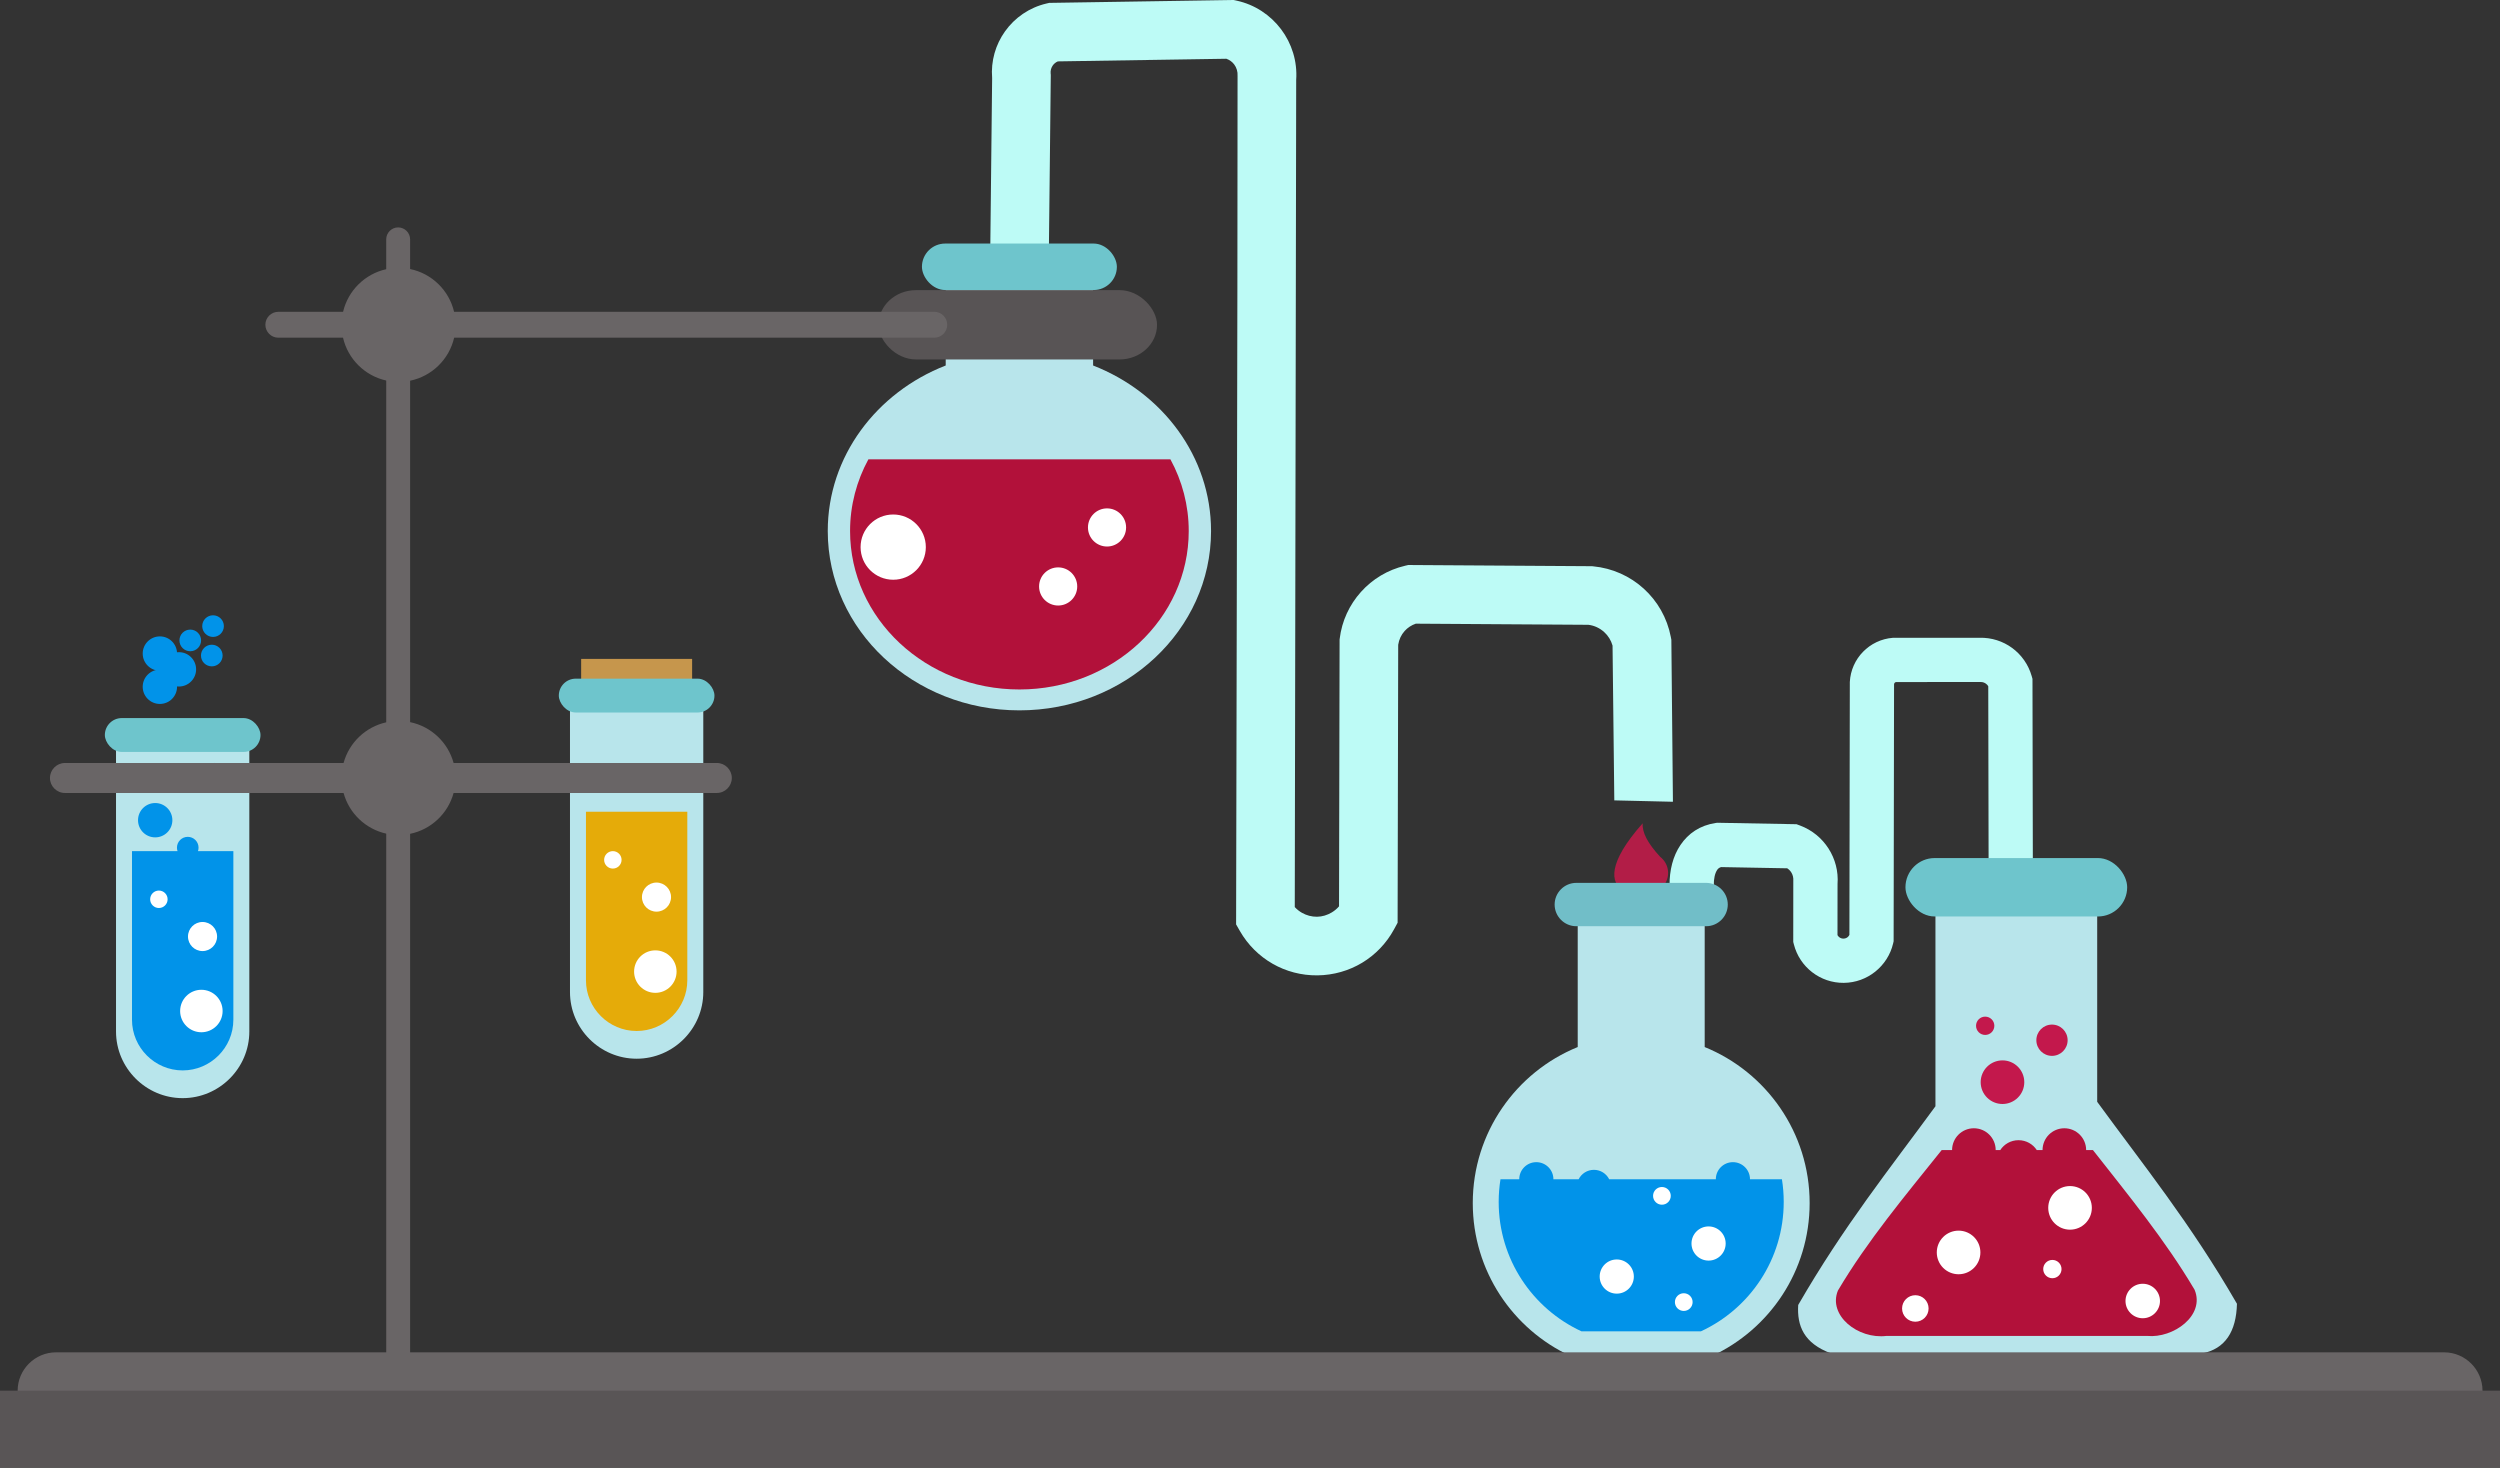 <?xml version="1.0" encoding="UTF-8"?>
<!DOCTYPE svg PUBLIC '-//W3C//DTD SVG 1.0//EN'
          'http://www.w3.org/TR/2001/REC-SVG-20010904/DTD/svg10.dtd'>
<svg clip-rule="evenodd" fill-rule="evenodd" height="202.2" image-rendering="optimizeQuality" preserveAspectRatio="xMidYMid meet" shape-rendering="geometricPrecision" text-rendering="geometricPrecision" version="1.0" viewBox="0.0 0.0 344.4 202.2" width="344.4" xmlns="http://www.w3.org/2000/svg" xmlns:xlink="http://www.w3.org/1999/xlink" zoomAndPan="magnify"
><rect x="0.0" y="0.0" width="344.4" height="202.2" fill="#333333" stroke="none"/><g
  ><g
    ><g
      ><g
        ><path d="M34.347 103.189l0 38.908c0,5.05 -4.132,9.182 -9.182,9.182l0 0c-5.05,0 -9.182,-4.132 -9.182,-9.182l0 -38.908 18.364 0z" fill="#b8e5eb"
        /></g
        ><g
        ><rect fill="#6ec5cc" height="4.665" rx="2.333" ry="2.333" width="21.442" x="14.444" y="98.922"
        /></g
        ><g
        ><path d="M32.147 117.254l0 23.225c0,3.84 -3.142,6.981 -6.982,6.981l0 0c-3.839,0 -6.981,-3.141 -6.981,-6.981l0 -23.225 6.274 0c-0.052,-0.151 -0.08,-0.314 -0.08,-0.483 0,-0.822 0.666,-1.488 1.487,-1.488 0.822,0 1.488,0.666 1.488,1.488 0,0.169 -0.029,0.332 -0.081,0.483l4.875 0z" fill="#0193e9"
        /></g
        ><g
        ><circle cx="27.741" cy="139.278" fill="#fff" r="2.926"
        /></g
        ><g
        ><circle cx="27.901" cy="129.016" fill="#fff" r="2.004"
        /></g
        ><g
        ><circle cx="21.888" cy="123.885" fill="#fff" r="1.202"
        /></g
        ><g
        ><circle cx="21.38" cy="112.991" fill="#0193e9" r="2.366"
        /></g
        ><g
        ><circle cx="29.537" cy="106.836" fill="#0193e9" r="1.732"
        /></g
        ><g
        ><circle cx="22.025" cy="94.609" fill="#0193e9" r="2.366"
        /></g
        ><g
        ><circle cx="24.65" cy="92.21" fill="#0193e9" r="2.366"
        /></g
        ><g
        ><circle cx="22.025" cy="90.035" fill="#0193e9" r="2.366"
        /></g
        ><g
        ><circle cx="26.21" cy="88.225" fill="#0193e9" r="1.491"
        /></g
        ><g
        ><circle cx="29.177" cy="90.307" fill="#0193e9" r="1.491"
        /></g
        ><g
        ><circle cx="29.35" cy="86.253" fill="#0193e9" r="1.491"
        /></g
      ></g
      ><g
      ><path d="M229.999 121.954c-0.016,-2.05 0.46,-4.007 1.5,-5.543 1.08,-1.599 2.681,-2.712 4.856,-3.038l0.196 -0.029 10.938 0.2 0.486 0.181c1.661,0.62 3.019,1.754 3.928,3.176 0.91,1.424 1.37,3.127 1.237,4.883l-0.007 7.04c0.062,0.113 0.146,0.21 0.245,0.287 0.161,0.124 0.364,0.196 0.578,0.194 0.216,-0.002 0.418,-0.077 0.575,-0.203 0.099,-0.08 0.183,-0.186 0.243,-0.311l0.057 -34.839c0.085,-1.617 0.761,-3.075 1.818,-4.158 1.064,-1.09 2.509,-1.806 4.122,-1.93l11.924 -0.002c1.664,-0.046 3.234,0.473 4.499,1.401 1.271,0.934 2.24,2.281 2.695,3.884l0.106 0.375 0.049 25.189 -6.095 0 -0.046 -24.167c-0.08,-0.141 -0.189,-0.263 -0.318,-0.357 -0.207,-0.152 -0.46,-0.238 -0.723,-0.231l-11.636 0.002c-0.082,0.006 -0.154,0.04 -0.203,0.091 -0.057,0.058 -0.094,0.133 -0.098,0.214l-0.059 35.407 -0.07 0.303c-0.368,1.569 -1.258,2.919 -2.465,3.885 -1.198,0.959 -2.708,1.526 -4.327,1.541 -1.62,0.015 -3.14,-0.525 -4.354,-1.461 -1.218,-0.938 -2.129,-2.274 -2.528,-3.847l-0.084 -0.331 0.007 -8.43c0.033,-0.426 -0.072,-0.829 -0.281,-1.155 -0.141,-0.221 -0.331,-0.413 -0.558,-0.558l-9.109 -0.167c-0.236,0.066 -0.411,0.2 -0.532,0.378 -0.328,0.486 -0.478,1.238 -0.472,2.102l-6.094 0.024z" fill="#bdfbf6" fill-rule="nonzero"
      /></g
      ><g
      ><path d="M136.395 36.722l0.282 -25.965c-0.193,-2.362 0.48,-4.622 1.775,-6.437 1.338,-1.876 3.331,-3.279 5.712,-3.835l0.374 -0.087c8.468,-0.129 16.936,-0.261 25.405,-0.398l0.403 0.087c2.524,0.546 4.666,1.988 6.139,3.945 1.465,1.948 2.254,4.401 2.079,6.975l-0.196 113.951c0.286,0.313 0.619,0.578 0.984,0.786 0.63,0.36 1.346,0.555 2.079,0.547 0.714,-0.009 1.416,-0.221 2.037,-0.595 0.375,-0.226 0.712,-0.508 0.997,-0.838l0.077 -36.744 0.015 -0.124c0.293,-2.446 1.344,-4.679 2.927,-6.444 1.582,-1.765 3.69,-3.053 6.099,-3.613l0.422 -0.098c8.437,0.059 16.874,0.116 25.311,0.166l0.151 0.015c2.672,0.252 5.097,1.368 6.976,3.076 1.882,1.711 3.224,4.018 3.728,6.65l0.075 0.39 0.217 22.319 -8.076 -0.191 -0.242 -21.323c-0.204,-0.728 -0.609,-1.368 -1.15,-1.859 -0.592,-0.538 -1.341,-0.899 -2.162,-1.004l-23.792 -0.156c-0.604,0.204 -1.131,0.557 -1.54,1.012 -0.46,0.514 -0.776,1.17 -0.884,1.899l-0.081 38.288 -0.488 0.9c-1.055,1.944 -2.587,3.521 -4.4,4.614 -1.81,1.092 -3.926,1.71 -6.154,1.736 -2.207,0.025 -4.328,-0.543 -6.164,-1.592 -1.847,-1.056 -3.42,-2.598 -4.518,-4.513l-0.524 -0.915c0.057,-38.958 0.2,-77.92 0.2,-116.878 0.04,-0.596 -0.136,-1.155 -0.464,-1.592 -0.262,-0.349 -0.633,-0.625 -1.077,-0.783l-23.213 0.363c-0.286,0.119 -0.525,0.312 -0.695,0.55 -0.226,0.318 -0.341,0.715 -0.299,1.127l0.019 0.18 -0.288 26.471 -8.076 -0.063z" fill="#bdfbf6" fill-rule="nonzero"
      /></g
      ><g
      ><g
        ><path d="M150.585 50.35c9.542,3.722 16.249,12.531 16.249,22.807 0,13.643 -11.82,24.702 -26.401,24.702 -14.581,0 -26.402,-11.059 -26.402,-24.702 0,-10.276 6.708,-19.085 16.249,-22.807l0 -12.049 20.305 0 0 12.049z" fill="#b8e5eb"
        /></g
        ><g
        ><path d="M161.236 63.277c1.613,2.966 2.523,6.324 2.523,9.88 0,12.054 -10.444,21.825 -23.326,21.825 -12.883,0 -23.327,-9.771 -23.327,-21.825 0,-3.556 0.91,-6.914 2.523,-9.88 15.675,0 25.992,0 41.607,0z" fill="#b2113a"
        /></g
        ><g
        ><rect fill="#6ec5cc" height="6.403" rx="3.202" ry="3.202" width="26.854" x="127.006" y="33.552"
        /></g
        ><g
        ><circle cx="123.048" cy="75.371" fill="#fff" r="4.494"
        /></g
        ><g
        ><circle cx="152.504" cy="72.662" fill="#fff" r="2.627"
        /></g
        ><g
        ><circle cx="145.771" cy="80.79" fill="#fff" r="2.627"
        /></g
      ></g
      ><g
      ><g
        ><path d="M80.06 90.77H95.346V95.394H80.06z" fill="#c6964c"
        /></g
        ><g
        ><path d="M96.885 97.758l0 38.909c0,5.049 -4.132,9.181 -9.182,9.181l0 0c-5.05,0 -9.182,-4.131 -9.182,-9.181l0 -38.909 18.364 0z" fill="#b8e5eb"
        /></g
        ><g
        ><rect fill="#6ec5cc" height="4.665" rx="2.333" ry="2.333" width="21.442" x="76.982" y="93.491"
        /></g
        ><g
        ><path d="M94.684 111.824l0 23.225c0,3.839 -3.141,6.981 -6.981,6.981l0 0c-3.84,0 -6.981,-3.142 -6.981,-6.981l0 -23.225c7.275,0 7.303,0 13.962,0z" fill="#e5ab09"
        /></g
        ><g
        ><circle cx="90.279" cy="133.848" fill="#fff" r="2.926"
        /></g
        ><g
        ><circle cx="90.439" cy="123.585" fill="#fff" r="2.004"
        /></g
        ><g
        ><circle cx="84.426" cy="118.454" fill="#fff" r="1.202"
        /></g
      ></g
      ><g
      ><g
        ><path d="M228.719 118.049c1.098,0.854 1.403,2.384 0.716,3.593 -1.559,2.741 -12.879,2.736 -3.138,-8.228 -0.11,1.237 0.697,2.781 2.422,4.635z" fill="#b21d47"
        /></g
        ><g
        ><path d="M235.82 186.807c7.956,-3.679 13.476,-11.729 13.476,-21.07 0,-9.72 -5.979,-18.043 -14.458,-21.496l0 -17.081 -17.492 0 0 17.08c-8.48,3.454 -14.458,11.777 -14.458,21.497 0,9.341 5.52,17.391 13.475,21.07l19.457 0z" fill="#b8e5eb"
        /></g
        ><g
        ><path d="M217.151 121.624l17.881 0c1.643,0 2.987,1.344 2.987,2.987l0 0c0,1.643 -1.344,2.986 -2.987,2.986l-17.881 0c-1.642,0 -2.986,-1.343 -2.986,-2.986l0 0c0,-1.643 1.344,-2.987 2.986,-2.987z" fill="#71bec8"
        /></g
        ><g
        ><path d="M234.324 183.401c6.731,-3.113 11.401,-9.924 11.401,-17.828 0,-1.062 -0.085,-2.104 -0.247,-3.12l-4.399 0c0,-1.3 -1.054,-2.354 -2.354,-2.354 -1.299,0 -2.353,1.054 -2.353,2.354l-14.692 0c-0.387,-0.769 -1.184,-1.297 -2.104,-1.297 -0.919,0 -1.716,0.528 -2.103,1.297l-3.476 0c0,-1.3 -1.054,-2.354 -2.354,-2.354 -1.299,0 -2.353,1.054 -2.353,2.354l-2.584 0c-0.162,1.016 -0.248,2.058 -0.248,3.12 0,7.904 4.671,14.715 11.402,17.828l16.464 0z" fill="#0193e9"
        /></g
        ><g
        ><circle cx="222.725" cy="175.858" fill="#fff" r="2.354"
        /></g
        ><g
        ><circle cx="235.374" cy="171.306" fill="#fff" r="2.354"
        /></g
        ><g
        ><circle cx="231.955" cy="179.376" fill="#fff" r="1.22"
        /></g
        ><g
        ><circle cx="228.946" cy="164.741" fill="#fff" r="1.22"
        /></g
      ></g
      ><g
      ><circle cx="54.909" cy="107.174" fill="#585455" r="3.839"
      /></g
      ><g
      ><rect fill="#585455" height="9.55" rx="5.167" ry="4.775" width="38.367" x="121.026" y="39.969"
      /></g
      ><g
      ><circle cx="54.909" cy="44.754" fill="#585455" r="3.839"
      /></g
      ><g
      ><g
        ><path d="M288.909 151.784c6.418,8.796 12.836,16.707 19.254,27.823 -0.098,3.816 -1.599,6.212 -4.833,6.851 -17.016,-0.001 -34.031,-0.002 -51.046,-0.003 -3.818,-1.392 -4.74,-3.838 -4.564,-6.684 6.302,-10.915 12.605,-18.76 18.907,-27.37l0 -29.125 22.282 0 0 28.508z" fill="#b8e5eb"
        /></g
        ><g
        ><rect fill="#6ec5cc" height="8.048" rx="4.024" ry="4.024" width="30.543" x="262.496" y="118.206"
        /></g
        ><g
        ><path d="M288.324 158.434c4.912,6.257 9.967,12.422 14,19.239 1.485,3.547 -2.932,6.721 -6.538,6.363 -11.962,-0.001 -23.923,-0.001 -35.884,-0.002 -3.953,0.499 -8.11,-2.833 -6.708,-6.249 4.056,-6.856 9.257,-13.057 14.294,-19.351l1.431 0c0,-1.659 1.345,-3.004 3.003,-3.004 1.659,0 3.004,1.345 3.004,3.004l0.63 0c0.536,-0.82 1.462,-1.361 2.515,-1.361 1.053,0 1.979,0.541 2.515,1.361l0.795 0c0,-1.659 1.345,-3.004 3.004,-3.004 1.658,0 3.003,1.345 3.003,3.004l0.936 0z" fill="#b2113a"
        /></g
        ><g
        ><circle cx="269.815" cy="172.537" fill="#fff" r="3.004"
        /></g
        ><g
        ><circle cx="295.184" cy="179.226" fill="#fff" r="2.375"
        /></g
        ><g
        ><circle cx="282.735" cy="174.828" fill="#fff" r="1.261"
        /></g
        ><g
        ><circle cx="285.168" cy="166.396" fill="#fff" r="3.004"
        /></g
        ><g
        ><circle cx="263.856" cy="180.254" fill="#fff" r="1.826"
        /></g
        ><g
        ><circle cx="275.862" cy="149.082" fill="#c3184c" r="3.004"
        /></g
        ><g
        ><circle cx="282.682" cy="143.302" fill="#c3184c" r="2.155"
        /></g
        ><g
        ><circle cx="273.48" cy="141.312" fill="#c3184c" r="1.261"
        /></g
      ></g
      ><g
      ><path d="M38.341 42.953l8.922 0c0.686,-2.923 3.005,-5.217 5.942,-5.867l0 -4.113c0,-0.905 0.74,-1.645 1.646,-1.645l0 0c0.905,0 1.646,0.74 1.646,1.645l0 4.089c2.991,0.614 5.362,2.93 6.057,5.891l66.152 0c0.981,0 1.784,0.803 1.784,1.784 0,0.981 -0.803,1.784 -1.784,1.784l-66.143 0c-0.685,2.978 -3.063,5.309 -6.066,5.926l0 47.035c2.901,0.596 5.219,2.792 5.99,5.626l36.261 0c1.137,0 2.066,0.93 2.066,2.066 0,1.137 -0.929,2.067 -2.066,2.067l-36.261 0c-0.771,2.834 -3.089,5.03 -5.99,5.626l0 71.431 280.208 0c2.907,0 5.285,2.378 5.285,5.285l0 0c0,2.907 -2.378,5.285 -5.285,5.285l-328.991 0c-2.907,0 -5.285,-2.378 -5.285,-5.285l0 0c0,-2.907 2.378,-5.285 5.285,-5.285l45.491 0 0 -71.456c-2.847,-0.63 -5.114,-2.805 -5.875,-5.601l-38.382 0c-1.137,0 -2.066,-0.93 -2.066,-2.067 0,-1.136 0.929,-2.066 2.066,-2.066l38.382 0c0.76,-2.796 3.027,-4.971 5.875,-5.602l0 -47.084c-2.949,-0.652 -5.275,-2.961 -5.951,-5.901l-8.913 0c-0.981,0 -1.784,-0.803 -1.784,-1.784 0,-0.981 0.803,-1.784 1.784,-1.784z" fill="#696566"
      /></g
      ><g
      ><path d="M0 191.582H344.419V202.152H0z" fill="#595556"
      /></g
    ></g
  ></g
></svg
>
